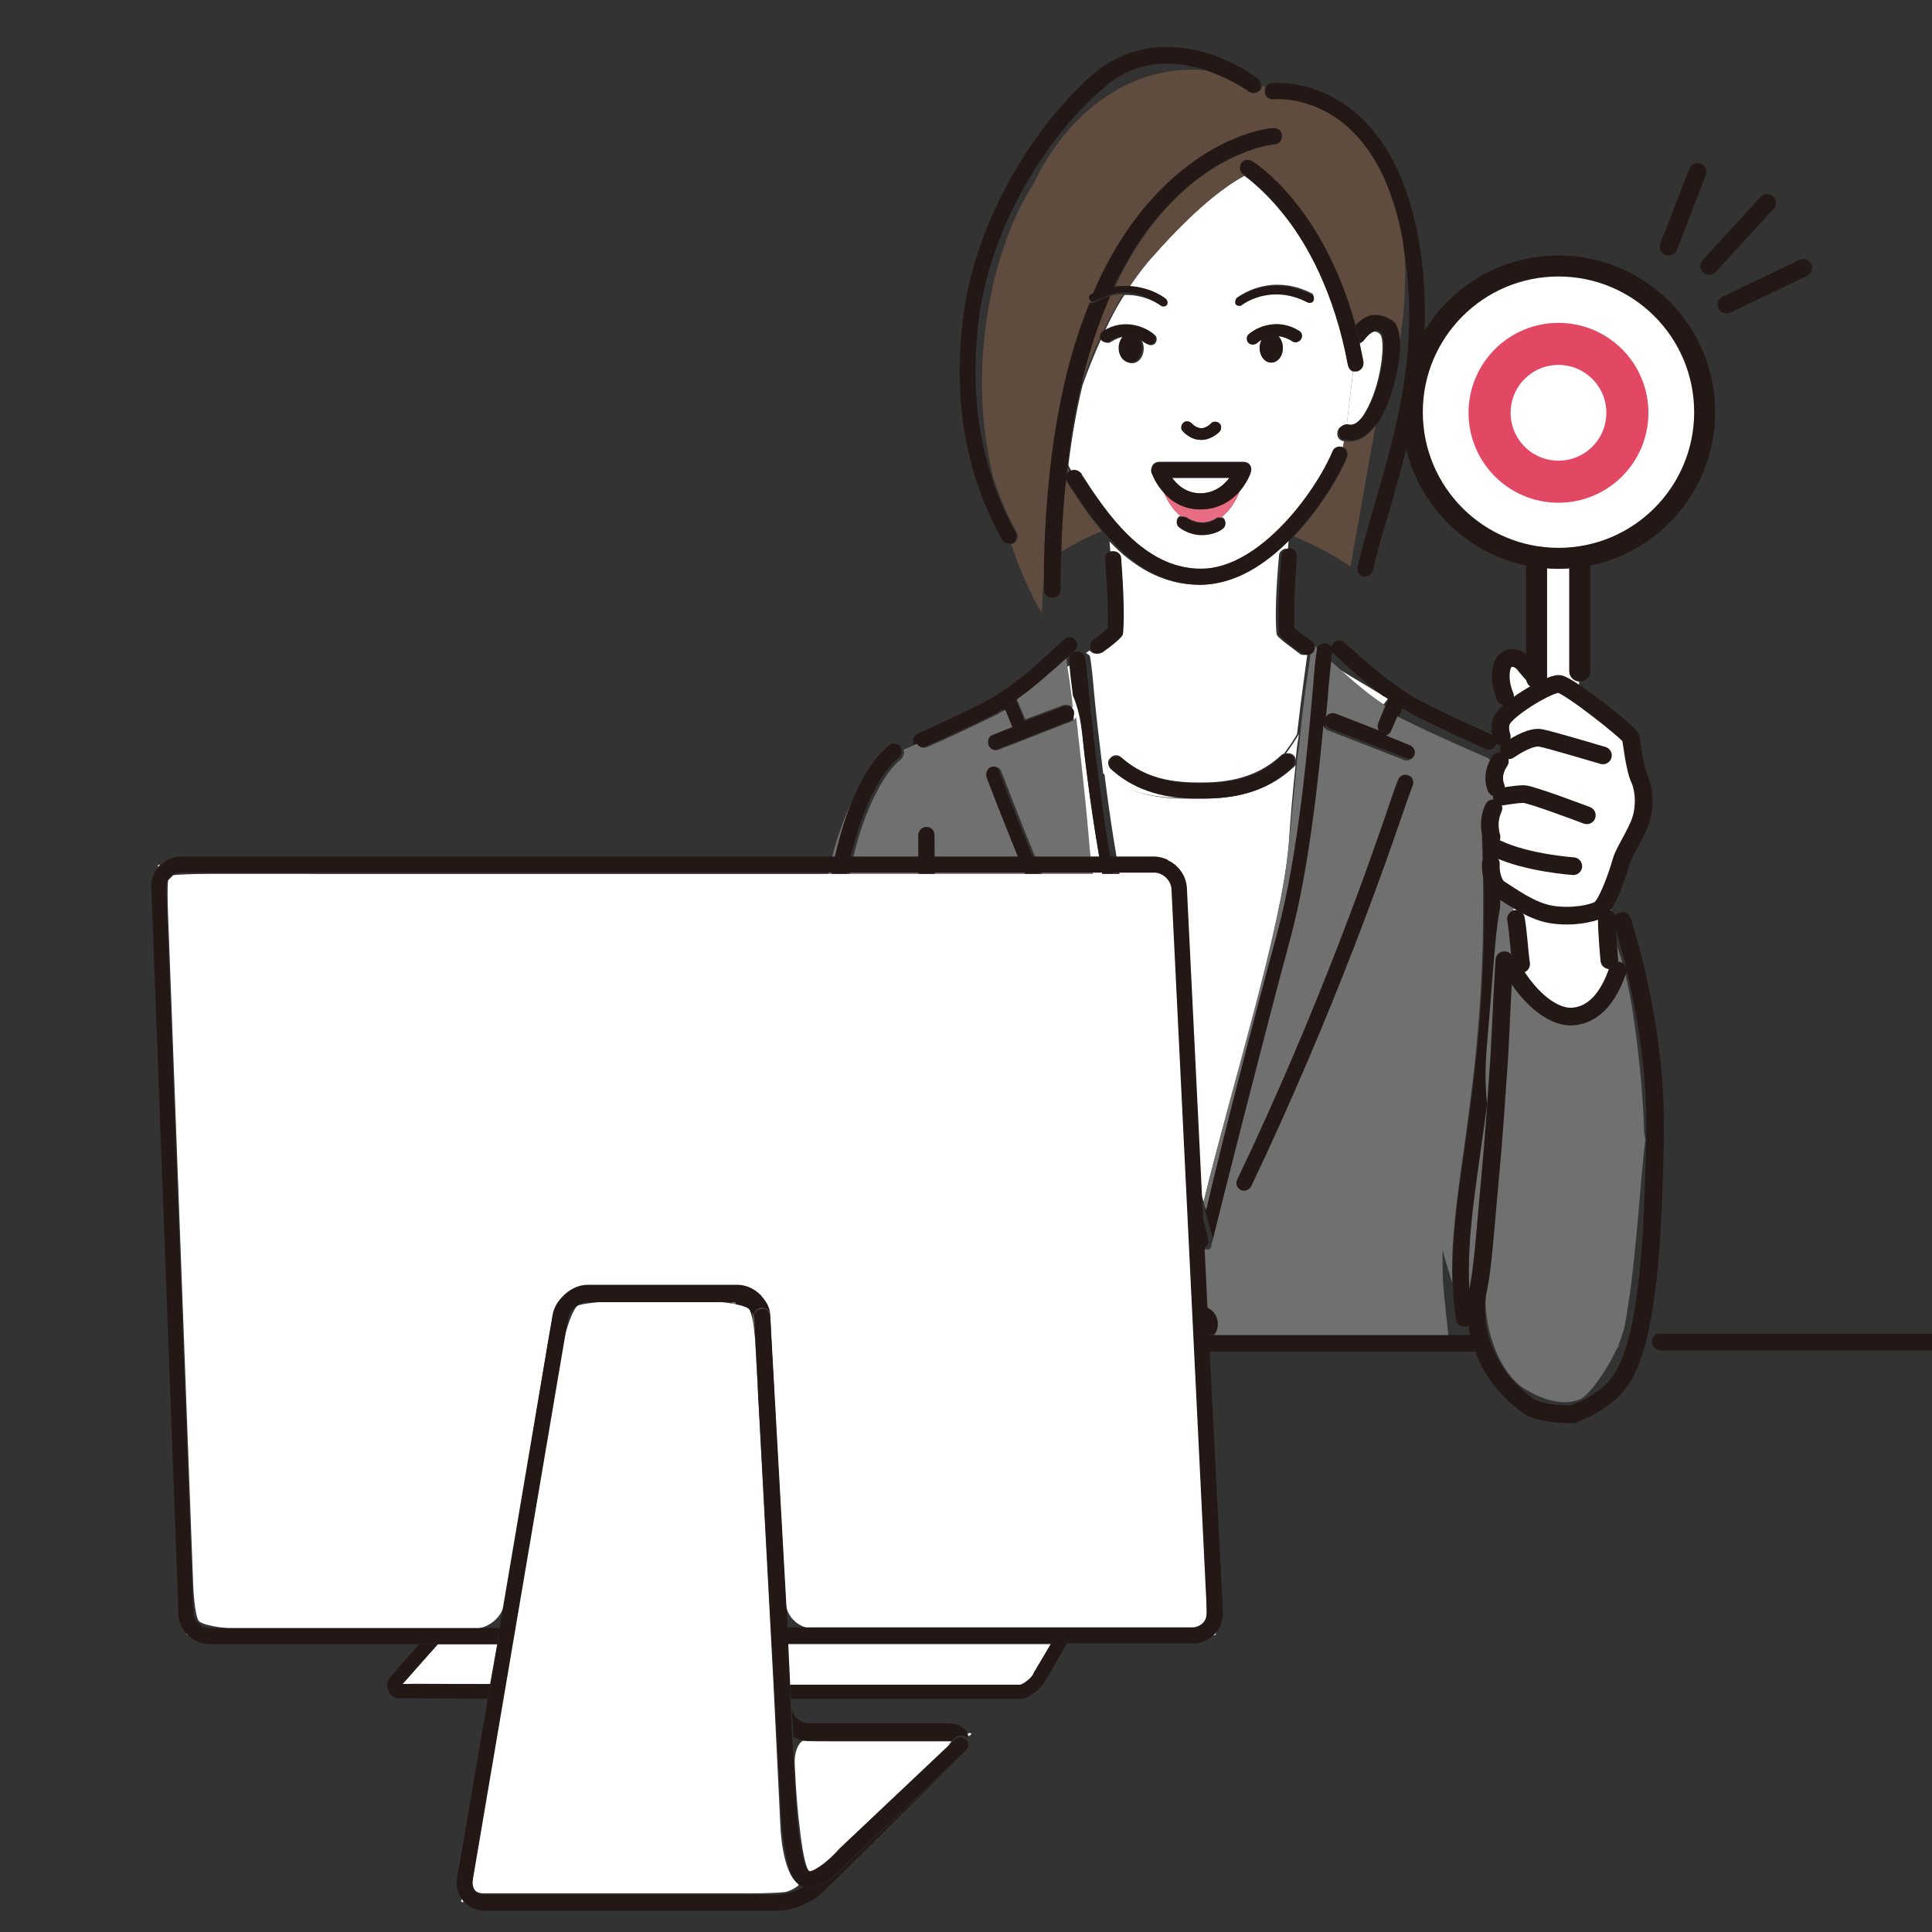<?xml version="1.0" encoding="utf-8"?>
<!-- Generator: Adobe Illustrator 27.3.1, SVG Export Plug-In . SVG Version: 6.00 Build 0)  -->
<svg version="1.1" id="レイヤー_4" xmlns="http://www.w3.org/2000/svg" xmlns:xlink="http://www.w3.org/1999/xlink" x="0px"
	 y="0px" viewBox="0 0 300 300" style="enable-background:new 0 0 300 300;" xml:space="preserve">
<rect x="0" y="0" width="300" height="300" fill="#333333" stroke="none"/>
<style type="text/css">
	.st0{fill:none;}
	.st1{fill:#FFFFFF;}
	.st2{fill:#231815;}
	.st3{fill:#604C3F;}
	.st4{fill:#E86D82;}
	.st5{fill:#009FE8;}
	.st6{fill:#717071;}
	.st7{fill:none;stroke:#231815;stroke-width:2.744;stroke-linecap:round;stroke-linejoin:round;stroke-miterlimit:10;}
	.st8{fill:none;stroke:#231815;stroke-width:3.266;stroke-linecap:round;stroke-linejoin:round;stroke-miterlimit:10;}
	.st9{fill:none;stroke:#231815;stroke-width:3.266;stroke-linecap:round;stroke-linejoin:round;stroke-miterlimit:10;}
	.st10{fill:none;stroke:#E24863;stroke-width:6.532;stroke-linecap:round;stroke-linejoin:round;stroke-miterlimit:10;}
</style>
<g>
	<path class="st0" d="M187.8,11c-0.5-0.2-1-0.3-1.5-0.5c-5.8-1.6-10.8-0.5-15,3.1c-10.1,8.8-17.6,22.8-19.3,35.7
		c-1.2,8.9-0.5,17.2,2,24.7c-0.3-1.3-0.5-2.6-0.8-4.1c-2.6-14.8,0.8-31.8,7-41.3C165.6,17.5,175.7,9.5,187.8,11z"/>
	<path class="st0" d="M228.7,207.3c-0.2-0.4-0.4-0.9-0.6-1.5c-0.1,0.1-0.3,0.2-0.5,0.2c0,0-0.1,0-0.2,0c-0.6,0-1.1-0.4-1.2-1.1
		c-0.3-2-0.4-3.9-0.5-5.9c-0.5-1.7-1.1-3.4-1.5-5.1c0,2,0,3.9,0.1,5.4c0.2,2.5,0.4,5.1,0.8,7.8H228.7L228.7,207.3z"/>
	<path class="st0" d="M144.3,201.1c0,0,0,0.1,0,0.1h0C144.3,201.3,144.3,201.2,144.3,201.1z"/>
	<path class="st0" d="M215.5,108.5c-0.1,0.1-0.3,0.5-0.7,1c0.1,0,0.2,0.1,0.2,0.2L215.5,108.5L215.5,108.5z"/>
	<path class="st1" d="M169.3,102.2c0.2,1.2,0.4,3.1,0.6,5.5c0.3,3.3,0.8,7.5,1.4,12.4c2.7,2.3,6.5,3.8,12.2,3.8c0.2,0,0.3,0,0.5,0
		c0.2,0,0.3,0,0.5,0c0.2,0,0.4,0,0.6,0c-5.2-0.1-9.3-1.6-12.6-4.5c-0.5-0.4-0.6-1.3-0.1-1.7c0.4-0.5,1.2-0.6,1.7-0.1
		c3,2.7,6.7,3.9,11.8,3.9c0.1,0,0.1,0,0.2,0c0.1,0,0.1,0,0.2,0c0,0,0,0,0.1,0c0.1,0,0.1,0,0.2,0s0.1,0,0.2,0c5.2,0,9.1-1.4,12.1-4.2
		c0.1-0.1,0.3-0.2,0.5-0.3c0.7-1,1.4-1.9,2-3c0.7-6,1.3-10.2,1.6-12.4c-0.1,0-0.3,0.1-0.5,0.1c-0.2,0-0.5,0-0.7-0.2
		c-1.6-1.2-2.7-2-3.3-2.6c-0.2-0.2-0.3-0.4-0.3-0.7c-0.2-2.3-0.1-6.3,0.4-11.9c0-0.7,0.7-1.2,1.4-1.1l0,0c0-0.5,0.1-1,0.1-1.5
		c-3.9,4-8.8,7.1-13.9,7.1c0,0,0,0,0,0c0,0,0,0,0,0c-5.8,0-10.4-3-13.9-6.7c0,0.5,0.1,1,0.1,1.5l0,0c0.7,0,1.3,0.4,1.4,1.1
		c0.5,5.4,0.6,9.2,0.3,11.5c0,0.2-0.1,0.5-0.3,0.7c-0.5,0.6-1.5,1.4-2.9,2.4c-0.2,0.1-0.5,0.2-0.7,0.2c-0.4,0-0.8-0.2-1-0.5l0,0
		c-0.2,0.1-0.4,0.3-0.6,0.4C169.1,101.6,169.3,101.9,169.3,102.2z"/>
	<path class="st1" d="M215.5,108.5c-0.2-0.1-0.4-0.3-0.6-0.4c-1.3-0.8-4.4-2.6-7.5-4.5c2.1,1.9,4.7,4.1,7.3,5.9
		C215.2,109,215.4,108.6,215.5,108.5z"/>
	<path class="st1" d="M166.7,110.3c0.1,0.3,0.1,0.6,0,0.9c0.1,1.4,0.3,2.8,0.5,4.4c0.4,0.6,0.8,1.1,1.2,1.7c-0.4-3.5-0.7-6.6-1-9.1
		c-0.2-2.3-0.4-4.1-0.6-5.3c-0.4,0.2-0.8,0.5-1.2,0.7c0.2,1.6,0.5,3.8,0.9,6.6C166.6,110.1,166.7,110.2,166.7,110.3z"/>
	<path class="st1" d="M208.6,68.5c-0.7-0.1-1.1-0.8-0.9-1.5c0.1-0.6,0.7-1,1.4-0.9l1-8.4c-0.4-0.1-0.7-0.5-0.8-1
		c-2.1-11.3-6.3-18.7-9.6-22.9c-3.5-4.5-6.5-6.5-6.5-6.5l0,0c-3.3,1.8-7.9,5.4-14,12.3c-1.4,1.5-2.7,3.2-3.8,4.9
		c3.4,0.1,5.6,1.8,5.7,2c0.2,0.2,0.3,0.6,0.1,0.9c-0.1,0.1-0.3,0.2-0.5,0.2c-0.1,0-0.3,0-0.4-0.1c-0.1-0.1-2.4-1.8-5.7-1.7
		c-1.2,1.8-2.2,3.8-3.1,5.7c3.3-2.1,6.6-0.6,7.8,0.5c0.4,0.3,0.4,0.9,0.1,1.3c-0.2,0.2-0.4,0.3-0.7,0.3c-0.2,0-0.4-0.1-0.6-0.2
		c0,0-0.3-0.2-0.8-0.5c0.2,0.3,0.3,0.8,0.3,1.2c0,1.3-0.8,2.3-1.8,2.3c-1,0-1.8-1-1.8-2.3c0-0.7,0.3-1.4,0.7-1.8
		c-0.7,0-1.4,0.3-2.2,0.8c-0.4,0.3-1,0.1-1.3-0.3c-0.1-0.1-0.1-0.2-0.1-0.4c-1.1,2.4-2.1,4.9-3,7.4c-1,4.1-1.7,8.3-2.2,12.4
		c0.1,0.3,0.3,0.6,0.5,1c0.5-0.3,1.2-0.1,1.6,0.4l0,0.1c3.8,5.9,9.6,14.7,18.7,14.7h0h0c9,0,17.7-11.9,20.4-18.2
		c0.2-0.6,0.9-0.9,1.5-0.7c0.1-0.3,0.2-0.6,0.2-0.9C208.7,68.5,208.7,68.5,208.6,68.5z M183.7,65.7c0.3-0.4,0.9-0.4,1.3,0
		c0.5,0.5,1.1,0.8,1.6,0.8c0.8,0,1.4-0.7,1.4-0.7c0.3-0.4,0.9-0.4,1.3-0.1c0.4,0.3,0.4,0.9,0.1,1.3c-0.1,0.1-1.1,1.2-2.7,1.3
		c0,0-0.1,0-0.2,0c-1,0-1.9-0.4-2.8-1.3C183.3,66.7,183.3,66.1,183.7,65.7z M179,72.2c0.2-0.3,0.6-0.5,1-0.5h13.1
		c0.4,0,0.8,0.2,1,0.5c0.2,0.3,0.3,0.8,0.1,1.1c0,0.1-0.6,1.5-1.7,2.9c-0.4,1.1-1.3,3-2.9,4.1c0.2,0,0.4,0.1,0.5,0.3
		c0.3,0.4,0.2,1-0.2,1.3c-0.6,0.5-1.8,1-3.3,1c-1.1,0-2.3-0.3-3.5-1.2c-0.4-0.3-0.5-0.9-0.2-1.3c0.1-0.2,0.3-0.3,0.5-0.3
		c-1.4-1.1-2.2-2.7-2.7-3.7c-1-1.1-1.6-2.3-1.9-3.1C178.7,73,178.8,72.6,179,72.2z M202,52.7c-0.3,0.4-0.8,0.6-1.3,0.3
		c-0.8-0.5-1.5-0.7-2.2-0.8c0.4,0.4,0.7,1.1,0.7,1.8c0,1.3-0.8,2.3-1.8,2.3c-1,0-1.8-1-1.8-2.3c0-0.4,0.1-0.8,0.3-1.2
		c-0.5,0.2-0.7,0.5-0.7,0.5c-0.2,0.1-0.4,0.2-0.6,0.2c-0.2,0-0.5-0.1-0.7-0.3c-0.3-0.4-0.3-1,0.1-1.3c1.2-1.1,4.5-2.6,7.8-0.5
		C202.2,51.7,202.3,52.2,202,52.7z M204,46.6c-0.1,0.3-0.5,0.4-0.8,0.2c-5.9-3-10.3,0.4-10.3,0.4c-0.1,0.1-0.2,0.1-0.4,0.1
		c-0.2,0-0.3-0.1-0.5-0.2c-0.2-0.2-0.2-0.7,0.1-0.9c0.2-0.1,5.1-4,11.7-0.6C204,45.9,204.1,46.3,204,46.6z"/>
	<path class="st2" d="M195.9,52.8c-0.2,0.3-0.3,0.8-0.3,1.2c0,1.3,0.8,2.3,1.8,2.3c1,0,1.8-1,1.8-2.3c0-0.7-0.3-1.4-0.7-1.8
		C197.5,52.1,196.5,52.4,195.9,52.8z"/>
	<g>
		<path class="st3" d="M209.5,68.6c-0.3,0-0.5,0-0.8-0.1c-0.1,0.3-0.1,0.6-0.2,0.9h0c0.6,0.2,0.9,1,0.7,1.6
			c-1.3,3.1-4.3,8.1-8.3,12.3c5.5,2.2,8.8,4.7,8.8,4.7l3.9-22C212.2,68,210.7,68.6,209.5,68.6z"/>
		<path class="st3" d="M165.7,74.9c-0.4-0.6-0.2-1.4,0.3-1.7c0,0,0.1,0,0.1,0c-0.2-0.3-0.3-0.6-0.5-1c-0.6,4.7-0.9,9.3-1,13.6
			c2.2-1.4,4.4-2.5,6.5-3.3C169,80,167.2,77.3,165.7,74.9L165.7,74.9z"/>
		<path class="st3" d="M218,38.1c0-0.1,0-0.2,0-0.3c-4.1-23.7-19.5-22.5-20.1-22.4c-0.7,0-1.3-0.4-1.4-1.1c0-0.2,0-0.5,0.1-0.7
			c-0.2-0.1-0.4-0.2-0.6-0.3c0,0.2-0.1,0.4-0.2,0.6c-0.4,0.5-1.2,0.6-1.7,0.2c0,0-2.5-1.9-6.1-3.1c-12.2-1.5-22.3,6.5-27.6,17.7
			c-6.2,9.5-9.7,26.6-7,41.3c0.2,1.4,0.5,2.8,0.8,4.1c1,3,2.2,5.9,3.7,8.6c0.3,0.6,0.1,1.4-0.5,1.7c-0.1,0-0.2,0.1-0.4,0.1
			c2.5,7.3,4.8,10.7,4.8,10.7s0-3,0.5-7.7c0,0,0,0,0,0c0-0.1,0-0.2,0-0.4c0.3-16.1,2.7-29.6,7.1-40.3c0,0-0.1-0.1-0.2-0.2
			c-0.1-0.3,0-0.7,0.2-0.8c0.1-0.1,0.3-0.1,0.4-0.2c2.6-6.1,5.9-11.3,9.9-15.5c8.8-9.3,17.6-10.2,18-10.2c0.7,0,1.3,0.4,1.4,1.1
			c0,0.7-0.4,1.3-1.1,1.4c-0.1,0-8.4,0.8-16.6,9.6c-3.4,3.6-6.1,7.9-8.3,12.6c0.8-0.1,1.5-0.2,2.3-0.1c1.2-1.7,2.4-3.4,3.8-4.9
			c6.1-6.9,10.7-10.5,14-12.3c-0.5-0.4-0.7-1.1-0.3-1.6c0.3-0.6,1.1-0.8,1.7-0.4c0.5,0.3,10.9,7,16,25.4c0.5-0.5,1.3-1.2,2.2-1.5
			c0.2,0,0.5-0.1,0.7-0.1c0.7,0,1.8,0.1,2.8,1.2c0.6,0.6,0.9,1.7,1,3.1C218.2,47.8,218.4,42.7,218,38.1z"/>
		<path class="st3" d="M167.9,59.7c0.9-2.5,1.8-5,3-7.4c0-0.3,0.1-0.7,0.4-0.9l0,0c1-2,2-3.9,3.1-5.7c-0.7,0-1.4,0.1-2.1,0.3
			C170.4,50.3,169,55,167.9,59.7z"/>
	</g>
	<path class="st1" d="M211.7,56.2c0.1,0.7-0.3,1.3-1,1.5c-0.1,0-0.1,0-0.2,0c-0.1,0-0.3,0-0.4,0l-1,8.4c0,0,0.1,0,0.1,0
		c1.2,0.3,2.3-1.2,2.8-2.1c2.5-4.2,3.2-11.1,2.3-12.1c-0.4-0.4-0.7-0.4-0.8-0.4c-0.6,0-1.5,0.9-1.8,1.4c-0.2,0.2-0.4,0.4-0.7,0.5
		C211.3,54.2,211.5,55.1,211.7,56.2z"/>
	<path class="st2" d="M174.4,52.2c-0.4,0.4-0.7,1.1-0.7,1.8c0,1.3,0.8,2.3,1.8,2.3c1,0,1.8-1,1.8-2.3c0-0.4-0.1-0.9-0.3-1.2
		C176.5,52.4,175.5,52.1,174.4,52.2z"/>
	<path class="st1" d="M201.2,118.6c0,0.2-0.1,0.4-0.3,0.5c-3.5,3.3-8,4.9-13.8,4.9c-0.1,0-0.3,0-0.4,0c0,0-0.1,0-0.1,0s-0.1,0-0.1,0
		c-0.1,0-0.2,0-0.4,0c-0.3,0-0.5,0-0.8,0c-0.2,0-0.4,0-0.6,0s-0.3,0-0.5,0c-0.2,0-0.3,0-0.5,0c-5.7,0-9.4-1.6-12.2-3.8
		c0.8,6.4,1.9,13.9,3.6,21.8c2.8,13.1,7.8,30.8,10.8,41.3c0.3,1.2,0.7,2.3,1,3.3c4.6-18.8,12.1-42.2,13.2-55.3
		C200.4,126.6,200.8,122.3,201.2,118.6z"/>
	<path class="st1" d="M172.5,142.5c-2-9.4-3.2-18.2-4.1-25.3c-0.4-0.5-0.8-1.1-1.2-1.7c0.5,4.5,1.1,9.7,1.6,15.9
		c1,11.1,6.4,29.5,10.9,46.2c0.8,1.6,1.5,3.3,2.3,5c0.3,0.6,0,1.3-0.6,1.6c1.2,4.6,2.2,9,3,12.9c0.3-1.8,0.7-3.7,1.2-5.6
		c-0.5-1.7-1.3-4.4-2.1-7.6C180.4,173.4,175.3,155.7,172.5,142.5z"/>
	<path class="st1" d="M200.9,117.3c0.2,0.2,0.3,0.5,0.3,0.7c0.1-1.4,0.3-2.8,0.5-4c-0.6,1-1.3,2-2,3
		C200.1,116.9,200.6,117,200.9,117.3z"/>
	<path class="st2" d="M189.4,205.5c0-1.5-1.1-2.7-2.5-2.7c-1.4,0-2.5,1.2-2.5,2.7c0,0.7,0.2,1.3,0.6,1.7h3.8
		C189.2,206.8,189.4,206.2,189.4,205.5z"/>
	<path class="st4" d="M186.4,79.1c-2.6,0-4.5-1.2-5.7-2.6c0.5,1.1,1.3,2.7,2.7,3.7c0.2,0,0.5,0,0.8,0.1c2.5,1.7,4.6,0.2,4.6,0.2
		c0.2-0.2,0.5-0.2,0.8-0.1c1.5-1.2,2.5-3,2.9-4.1C191.2,77.7,189.3,79.1,186.4,79.1z"/>
	<path class="st1" d="M251.7,208.5L251.7,208.5c-0.7,0.9-1.2,1.7-1.8,2.5C250.5,210.2,251.1,209.4,251.7,208.5z"/>
	<path class="st2" d="M199,86.3c-0.5,5.6-0.6,9.6-0.4,11.9c0,0.2,0.1,0.5,0.3,0.7c0.6,0.6,1.6,1.5,3.3,2.6c0.2,0.1,0.5,0.2,0.7,0.2
		c0.1,0,0.3,0,0.5-0.1c0.2-0.1,0.4-0.2,0.5-0.4c0.2-0.3,0.2-0.6,0.2-0.9c0-0.3-0.2-0.6-0.5-0.8c-1.4-1-2.2-1.6-2.6-2
		c-0.1-2.2,0-6,0.4-11c0-0.7-0.4-1.3-1.1-1.4l0,0C199.7,85.2,199,85.6,199,86.3z"/>
	<path class="st2" d="M170.5,101.5c0.2,0,0.5-0.1,0.7-0.2c1.4-1,2.4-1.8,2.9-2.4c0.2-0.2,0.3-0.4,0.3-0.7c0.2-2.3,0.1-6.1-0.3-11.5
		c0-0.7-0.7-1.2-1.4-1.1l0,0c-0.7,0-1.2,0.7-1.1,1.4c0.4,4.8,0.5,8.5,0.4,10.6c-0.4,0.3-1,0.9-2.2,1.7c-0.5,0.4-0.7,1.2-0.3,1.7l0,0
		C169.7,101.3,170.1,101.5,170.5,101.5z"/>
	<path class="st2" d="M186.5,68.3c0,0,0.1,0,0.2,0c1.5-0.1,2.6-1.2,2.7-1.3c0.3-0.4,0.3-1-0.1-1.3c-0.4-0.3-1-0.3-1.3,0.1
		c0,0-0.6,0.6-1.4,0.7c-0.5,0-1.1-0.2-1.6-0.8c-0.4-0.3-1-0.3-1.3,0c-0.3,0.4-0.3,1,0,1.3C184.6,67.9,185.5,68.3,186.5,68.3z"/>
	<path class="st2" d="M201.7,51.4c-3.3-2.1-6.6-0.6-7.8,0.5c-0.4,0.3-0.4,0.9-0.1,1.3c0.2,0.2,0.4,0.3,0.7,0.3s0.4-0.1,0.6-0.2
		c0,0,0.3-0.2,0.7-0.5c0.6-0.3,1.5-0.7,2.7-0.6c0.7,0,1.4,0.3,2.2,0.8c0.4,0.3,1,0.1,1.3-0.3C202.3,52.2,202.2,51.7,201.7,51.4z"/>
	<path class="st2" d="M157.7,82.7c-1.5-2.8-2.8-5.6-3.7-8.6c-2.5-7.6-3.1-15.8-2-24.7c1.7-12.9,9.2-26.9,19.3-35.7
		c4.2-3.7,9.2-4.7,15-3.1c0.5,0.1,1,0.3,1.5,0.5c3.6,1.3,6.1,3.1,6.1,3.1c0.5,0.4,1.3,0.3,1.7-0.2c0.1-0.2,0.2-0.4,0.2-0.6
		c0-0.4-0.1-0.9-0.5-1.2c-0.1-0.1-3.5-2.7-8.4-4.1c-6.5-1.8-12.5-0.6-17.4,3.6C159.2,21,151.3,35.6,149.6,49
		c-1.7,12.9,0.3,24.6,6,34.8c0.2,0.4,0.6,0.6,1.1,0.6c0,0,0.1,0,0.2,0c0.1,0,0.2,0,0.4-0.1C157.8,84,158,83.3,157.7,82.7z"/>
	<path class="st2" d="M196.4,14.3c0,0.7,0.7,1.2,1.4,1.1c0.6,0,16-1.3,20.1,22.4c0,0.1,0,0.2,0,0.3c2.7,15.7-1,28.3-4.5,40.4
		c-1,3.3-1.8,6.4-2.6,9.5c-0.1,0.7,0.2,1.4,0.9,1.5c0.1,0,0.2,0,0.3,0c0.6,0,1.1-0.4,1.2-1c0.7-3.1,1.6-6.1,2.6-9.4
		c3.4-11.9,7.3-25.4,4.5-41.8c-1.3-7.5-4.6-17.3-13-22c-5.1-2.9-9.6-2.4-9.8-2.4c-0.4,0-0.8,0.3-1,0.7
		C196.4,13.9,196.4,14,196.4,14.3z"/>
	<path class="st2" d="M213.4,48.9c-0.2,0-0.5,0-0.7,0.1c-0.9,0.3-1.7,0.9-2.2,1.5c0.2,0.9,0.5,1.8,0.7,2.7c0.3-0.1,0.5-0.2,0.7-0.5
		c0.3-0.4,1.2-1.4,1.8-1.4c0.1,0,0.4,0,0.8,0.4c0.9,1,0.2,7.9-2.3,12.1c-0.5,0.9-1.6,2.4-2.8,2.1c0,0-0.1,0-0.1,0
		c-0.6-0.1-1.2,0.3-1.4,0.9c-0.1,0.7,0.2,1.4,0.9,1.5c0,0,0.1,0,0.1,0c0.2,0,0.5,0.1,0.8,0.1c1.2,0,2.6-0.6,4.1-2.6
		c0.2-0.2,0.4-0.5,0.6-0.9c1.8-3.1,3.1-8.3,3-11.9c-0.1-1.4-0.4-2.5-1-3.1C215.1,49,214.1,48.9,213.4,48.9z"/>
	<path class="st2" d="M186.4,90.8C186.5,90.8,186.5,90.8,186.4,90.8C186.5,90.8,186.5,90.8,186.4,90.8c5.3,0,10.1-3.1,14-7.1
		c0.1-0.1,0.2-0.2,0.4-0.4c4-4.2,7-9.1,8.3-12.3c0.2-0.6,0-1.4-0.7-1.6h0c-0.6-0.2-1.3,0.1-1.5,0.7c-2.7,6.4-11.4,18.2-20.4,18.2h0
		h0c-9.1,0-14.8-8.9-18.7-14.7l0-0.1c-0.3-0.5-1-0.7-1.6-0.4c0,0-0.1,0-0.1,0c-0.6,0.4-0.7,1.2-0.3,1.7l0,0.1c1.5,2.3,3.3,5,5.5,7.6
		c0.4,0.5,0.9,1.1,1.4,1.5C176.1,87.8,180.6,90.8,186.4,90.8z"/>
	<path class="st2" d="M167.9,59.7c1.1-4.7,2.6-9.4,4.5-13.7c-0.8,0.2-1.6,0.5-2.5,1c-0.2,0.1-0.5,0.1-0.7,0
		c-4.4,10.7-6.7,24.2-7.1,40.3c0,0.1,0,0.2,0,0.4c0,1.3,0,2.5,0,3.8c0,0.7,0.5,1.3,1.3,1.3c0.7,0,1.3-0.5,1.3-1.3
		c0-1.8,0-3.6,0.1-5.5c0.1-4.4,0.4-9,1-13.6C166.2,68,166.9,63.8,167.9,59.7z"/>
	<path class="st2" d="M181.3,32c8.1-8.8,16.4-9.6,16.6-9.6c0.7,0,1.2-0.6,1.1-1.4c0-0.7-0.6-1.2-1.4-1.1c-0.4,0-9.1,0.8-18,10.2
		c-4,4.2-7.3,9.4-9.9,15.5c1.2-0.5,2.2-0.9,3.2-1C175.2,39.8,177.9,35.6,181.3,32z"/>
	<path class="st2" d="M199.7,33.7c3.2,4.2,7.5,11.6,9.6,22.9c0.1,0.4,0.4,0.8,0.8,1c0.1,0,0.2,0,0.4,0c0.1,0,0.1,0,0.2,0
		c0.7-0.1,1.1-0.8,1-1.5c-0.2-1-0.4-2-0.6-3c-0.2-0.9-0.4-1.8-0.7-2.7c-5-18.5-15.5-25.1-16-25.4c-0.6-0.3-1.4-0.2-1.7,0.4
		c-0.3,0.6-0.2,1.3,0.3,1.6l0,0C193.2,27.2,196.2,29.2,199.7,33.7z"/>
	<path class="st2" d="M203.7,45.8c-6.6-3.4-11.4,0.4-11.7,0.6c-0.2,0.2-0.3,0.6-0.1,0.9c0.1,0.1,0.3,0.2,0.5,0.2
		c0.1,0,0.3,0,0.4-0.1c0,0,4.4-3.5,10.3-0.4c0.3,0.1,0.7,0,0.8-0.2C204.1,46.3,204,45.9,203.7,45.8z"/>
	<path class="st2" d="M170.8,52.3c0,0.1,0,0.2,0.1,0.4c0.3,0.4,0.8,0.6,1.3,0.3c0.8-0.5,1.5-0.7,2.2-0.8c1.1-0.1,2.1,0.2,2.7,0.6
		c0.4,0.2,0.7,0.5,0.8,0.5c0.2,0.1,0.4,0.2,0.6,0.2s0.5-0.1,0.7-0.3c0.3-0.4,0.3-1-0.1-1.3c-1.2-1.1-4.5-2.6-7.8-0.5l0,0
		C171,51.6,170.8,51.9,170.8,52.3z"/>
	<path class="st2" d="M180.2,47.4c0.1,0.1,0.2,0.1,0.4,0.1c0.2,0,0.3-0.1,0.5-0.2c0.2-0.2,0.2-0.7-0.1-0.9c-0.1-0.1-2.3-1.8-5.7-2
		c-0.7,0-1.5,0-2.3,0.1c-1,0.2-2.1,0.5-3.2,1c-0.1,0-0.3,0.1-0.4,0.2c-0.3,0.1-0.4,0.5-0.2,0.8c0,0.1,0.1,0.1,0.2,0.2
		c0.2,0.1,0.4,0.2,0.7,0c0.9-0.4,1.7-0.7,2.5-1c0.7-0.2,1.5-0.3,2.1-0.3C177.8,45.5,180,47.3,180.2,47.4z"/>
	<path class="st2" d="M186.3,124c0,0,0.1,0,0.1,0c0,0,0.1,0,0.1,0c0.1,0,0.2,0,0.4,0c5.9,0,10.4-1.6,13.8-4.9
		c0.1-0.1,0.2-0.3,0.3-0.5c0-0.1,0-0.3,0-0.5c0-0.3-0.1-0.5-0.3-0.7c-0.3-0.3-0.8-0.4-1.2-0.3c-0.2,0-0.4,0.1-0.5,0.3
		c-3,2.9-6.9,4.2-12.1,4.2c-0.1,0-0.1,0-0.2,0c-0.1,0-0.1,0-0.2,0c0,0,0,0-0.1,0c-0.1,0-0.1,0-0.2,0c-0.1,0-0.1,0-0.2,0
		c-5.1,0-8.8-1.3-11.8-3.9c-0.5-0.4-1.3-0.4-1.7,0.1c-0.4,0.5-0.4,1.3,0.1,1.7c3.2,2.9,7.4,4.4,12.6,4.5c0.3,0,0.5,0,0.8,0
		C186.1,124,186.3,124,186.3,124z"/>
	<path class="st2" d="M203.8,106.5c-0.8,9.1-2.3,26.2-5.5,38.1c-3.3,12.4-8.8,33.5-11.2,43.3c0.6,2.2,1.1,3.8,1.3,4.6
		c0,0.2,0,0.4,0,0.7c0,0,0,0,0-0.1c1-4.2,8.3-32.6,12.3-47.8c2.7-10,4.2-23.4,5.1-33c-0.1-0.2-0.1-0.5,0-0.8c0,0,0-0.1,0.1-0.1
		c0.1-1.7,0.3-3.2,0.4-4.6c0.1-1.5,0.2-3,0.4-4c0-0.7,0.1-1.2,0.2-1.5c0.1-0.7-0.4-1.3-1-1.4c-0.6-0.1-1.2,0.3-1.4,0.8
		c0,0,0,0.1,0,0.2C204.3,101.8,204.1,103.8,203.8,106.5z"/>
	<path class="st2" d="M187.7,194c0,0-0.1,0-0.1,0C187.6,194,187.6,194,187.7,194z"/>
	<path class="st2" d="M186.7,194C186.6,194,186.6,194,186.7,194C186.6,194,186.7,194,186.7,194z"/>
	<path class="st2" d="M186.9,194C186.9,194.1,186.9,194,186.9,194L186.9,194L186.9,194z"/>
	<path class="st2" d="M186.3,193.7L186.3,193.7L186.3,193.7z"/>
	<path class="st2" d="M186.1,193.3C186.1,193.2,186.1,193.2,186.1,193.3C186,193.2,186,193.3,186.1,193.3z"/>
	<path class="st2" d="M186.2,193.5C186.2,193.5,186.2,193.4,186.2,193.5C186.1,193.5,186.1,193.5,186.2,193.5z"/>
	<path class="st2" d="M186.5,193.9L186.5,193.9L186.5,193.9z"/>
	<path class="st2" d="M188.2,193.5c0,0-0.1,0.1-0.1,0.2C188.1,193.6,188.2,193.5,188.2,193.5z"/>
	<path class="st2" d="M188.1,193.7c0,0-0.1,0.1-0.1,0.1C188,193.8,188,193.7,188.1,193.7z"/>
	<path class="st2" d="M187.2,194.1c0.1,0,0.2,0,0.2,0C187.4,194.1,187.3,194.1,187.2,194.1L187.2,194.1z"/>
	<path class="st2" d="M187.8,193.9c0,0-0.1,0-0.1,0C187.8,193.9,187.8,193.9,187.8,193.9z"/>
	<path class="st2" d="M188.3,193.3c0,0,0,0.1-0.1,0.1C188.3,193.4,188.3,193.3,188.3,193.3z"/>
	<path class="st2" d="M215.1,109.6l-1.1,2.7c-0.1,0.4-0.1,0.8,0.1,1.1l1.5,0.5c0.3-0.1,0.6-0.3,0.8-0.7l1-2.3l0.4-1
		c-0.7-0.4-1.4-0.9-2.1-1.4L215.1,109.6z"/>
	<path class="st2" d="M157.8,108.8c-0.7,0.5-1.5,1-2.1,1.4l1.1,2.7l2.3-0.9L157.8,108.8z"/>
	<path class="st2" d="M192.7,184.8c0.2,0.1,0.3,0.1,0.5,0.1c0.5,0,0.9-0.2,1.1-0.7c12.8-26.9,21-50.4,24-59.3c0.5-1.4,0.8-2.3,1.1-3
		c0.2-0.6-0.1-1.4-0.7-1.6c-0.6-0.2-1.4,0.1-1.6,0.7c-0.2,0.6-0.6,1.7-1.1,3c-3,8.8-11.1,32.3-23.9,59.1
		C191.8,183.8,192.1,184.5,192.7,184.8z"/>
	<path class="st2" d="M207.4,110.8c-0.6-0.2-1.2,0-1.5,0.6c0,0,0,0.1-0.1,0.1c-0.1,0.3-0.1,0.6,0,0.8c0.1,0.3,0.3,0.6,0.7,0.8
		l11.8,4.6c0.1,0,0.3,0.1,0.4,0.1c0.5,0,1-0.3,1.2-0.8c0.2-0.6,0-1.4-0.7-1.6l-3.7-1.5l-1.5-0.5L207.4,110.8z"/>
	<path class="st2" d="M182,182.6c-0.8-1.7-1.5-3.4-2.3-5c-16.8-36.9-24.6-57.8-24.6-58c-0.2-0.6-0.9-1-1.6-0.7
		c-0.6,0.2-1,0.9-0.7,1.6c0.1,0.2,8.6,23.1,27.1,63.3c0.2,0.4,0.7,0.7,1.1,0.7c0.2,0,0.3,0,0.5-0.1c0,0,0,0,0,0
		C182,183.9,182.3,183.2,182,182.6z"/>
	<path class="st2" d="M166.7,110.3c0-0.1-0.1-0.2-0.1-0.2c-0.3-0.4-0.9-0.6-1.5-0.4l-6,2.3l-2.3,0.9l-3,1.2c-0.6,0.2-1,1-0.7,1.6
		c0.2,0.5,0.7,0.8,1.2,0.8c0.1,0,0.3,0,0.4-0.1l11.3-4.4c0.3-0.1,0.6-0.4,0.7-0.7C166.8,110.9,166.8,110.6,166.7,110.3z"/>
	<path class="st2" d="M168.4,117.1c0.8,7.1,2.1,15.9,4.1,25.3c2.8,13.2,7.9,30.9,10.9,41.5c0.9,3.1,1.7,5.9,2.1,7.6
		c0.2,0.6,0.3,1.2,0.4,1.5c0,0,0,0,0,0.1c0,0,0,0,0,0.1c0,0,0,0.1,0.1,0.1c0,0,0,0,0,0c0,0,0.1,0.1,0.1,0.2c0,0,0,0,0,0
		c0,0,0.1,0.1,0.1,0.1l0,0c0,0,0.1,0,0.1,0c0,0,0,0,0.1,0c0,0,0.1,0,0.1,0s0,0,0.1,0c0.1,0,0.1,0,0.2,0l0,0c0.1,0,0.2,0,0.2,0
		c0,0,0,0,0,0h0c0,0,0.1,0,0.1,0c0,0,0,0,0.1,0c0,0,0.1,0,0.1,0l0,0c0,0,0.1-0.1,0.1-0.1l0,0c0,0,0.1-0.1,0.1-0.2c0,0,0,0,0,0
		c0,0,0-0.1,0.1-0.1c0,0,0,0,0-0.1c0-0.2,0.1-0.4,0-0.7c-0.2-0.9-0.6-2.5-1.3-4.6c-0.1-0.4-0.2-0.8-0.4-1.3c-0.3-1-0.6-2.1-1-3.3
		c-3-10.6-8.1-28.2-10.8-41.3c-1.7-7.9-2.8-15.4-3.6-21.8c-0.6-4.9-1.1-9.1-1.4-12.4c-0.2-2.4-0.4-4.3-0.6-5.5
		c0-0.3-0.2-0.6-0.5-0.8s-0.6-0.3-0.9-0.2c-0.7,0.1-1.2,0.7-1.1,1.4c0,0,0,0.1,0,0.1c0.1,1.2,0.3,3,0.6,5.3
		C167.7,110.5,168.1,113.6,168.4,117.1z"/>
	<path class="st1" d="M186.4,76.6c2.2,0,3.7-1.3,4.5-2.4H182C182.8,75.3,184.2,76.6,186.4,76.6z"/>
	<path class="st2" d="M180.7,76.5c1.3,1.4,3.1,2.6,5.7,2.6c2.9,0,4.8-1.4,6.1-2.8c1.2-1.4,1.7-2.8,1.7-2.9c0.1-0.4,0.1-0.8-0.1-1.1
		c-0.2-0.3-0.6-0.5-1-0.5H180c-0.4,0-0.8,0.2-1,0.5c-0.2,0.3-0.3,0.7-0.2,1.1C179.1,74.2,179.7,75.4,180.7,76.5z M182,74.2h8.9
		c-0.8,1.1-2.3,2.4-4.5,2.4C184.2,76.6,182.8,75.3,182,74.2z"/>
	<path class="st2" d="M188.8,80.6c0,0-2.1,1.6-4.6-0.2c-0.2-0.1-0.5-0.2-0.8-0.1c-0.2,0-0.4,0.2-0.5,0.3c-0.3,0.4-0.2,1,0.2,1.3
		c1.2,0.9,2.5,1.2,3.5,1.2c1.5,0,2.7-0.5,3.3-1c0.4-0.3,0.5-0.9,0.2-1.3c-0.1-0.2-0.3-0.3-0.5-0.3C189.3,80.3,189.1,80.4,188.8,80.6
		z"/>
	<path class="st2" d="M215.5,108.5c0.7,0.5,1.4,1,2.1,1.4c0.7,0.4,1.4,0.8,2,1.2c3.9,1.9,8.2,3.9,11.1,5.2c0.1,0,0.3,0.1,0.5,0.1
		c0.5,0,0.9-0.3,1.1-0.7c0.3-0.6,0-1.4-0.6-1.6c-2.4-1.1-7-3.1-11-5.2c-4.1-2.1-9.2-6.6-11.9-9.1c-0.5-0.5-1.3-0.4-1.7,0
		c-0.5,0.5-0.4,1.3,0,1.7c1.8,1.7,4.7,4.4,7.7,6.6C215.1,108.2,215.3,108.3,215.5,108.5L215.5,108.5z"/>
	<path class="st2" d="M143,116.1c0.1,0,0.3,0,0.5-0.1c2.8-1.3,6.9-3.1,10.5-4.9c0.5-0.2,1.1-0.6,1.6-0.9c0.7-0.4,1.4-0.9,2.1-1.4
		c1.1-0.8,2.3-1.7,3.6-2.8c1.5-1.3,3-2.5,4.1-3.6c0.5-0.5,1.1-1,1.5-1.4c0.5-0.5,0.5-1.3,0-1.7c-0.5-0.5-1.3-0.5-1.7,0
		c-1.3,1.2-3.2,3-5.4,4.9c-2.7,2.2-5,3.8-6.9,4.8c-3.6,1.8-7.6,3.7-10.4,4.9c-0.6,0.3-0.9,1-0.6,1.6c0,0,0,0,0,0.1
		C142.2,115.9,142.6,116.1,143,116.1z"/>
	<path class="st2" d="M257.8,209.7h48.5c0.7,0,1.3-0.5,1.3-1.3l0,0c0-0.7-0.5-1.3-1.3-1.3h-48.5c-0.7,0-1.3,0.5-1.3,1.3l0,0
		C256.6,209.2,257.2,209.7,257.8,209.7z"/>
	<path class="st2" d="M228.7,207.3h-3.7h-36.4h-3.8h-28c-0.7,0-1.3,0.5-1.3,1.3l0,0c0,0.7,0.5,1.3,1.3,1.3h71.9c0.4,0,0.7-0.2,1-0.5
		C229.5,208.6,229.1,208,228.7,207.3z"/>
	<path class="st2" d="M68.9,209.7h43c0.7,0,1.3-0.5,1.3-1.3l0,0c0-0.7-0.5-1.3-1.3-1.3h-43c-0.7,0-1.3,0.5-1.3,1.3l0,0
		C67.7,209.2,68.2,209.7,68.9,209.7z"/>
	<path class="st1" d="M119.8,220.8c0.7,4.2,1.7,5,3.7,5.9c1.1,0.5,4.1,1.5,7,2c-1.9-1.2-4.7-3.3-8.5-6.3
		C121.1,221.7,120.3,221.1,119.8,220.8z"/>
	<path class="st1" d="M139.4,208.1c0.1,0.1,0.2,0.2,0.3,0.3l-0.9-1.7C139,207.3,139.3,207.9,139.4,208.1z"/>
	<path class="st1" d="M145.6,212.1c0.7-1.4,1.6-2.5,2.8-3.3c0.5-0.4,1.3-0.2,1.7,0.3c0.4,0.5,0.2,1.3-0.3,1.7c-1,0.7-1.7,1.7-2.3,3
		c-0.1,0.3-0.3,0.5-0.6,0.6l1.7,3.2c0.8,1.1,1.5,2.3,1.9,3.6l0.6,1.2c0.1-0.1,0.2-0.2,0.2-0.4c-0.6-0.2-1-0.8-0.8-1.5
		c0-0.2,0.1-0.5,0.2-0.8c0.3-1.2,0.5-2.4,1.3-3.2c1.6-1.7,2.3-3.3,1.9-4.1c-0.4-0.8-1.1-1.6-1.8-2.3c-0.7-0.7-1.3-1.5-1.7-2.2
		c-0.8-1.6-2-3.5-4.3-3.9l-0.1,0c-1-0.1-2.5-0.4-4-0.6c-0.7-0.1-1.1-0.7-1-1.4l0,0c-0.1,0-0.3,0-0.5-0.1c0,0.1,0,0.2-0.1,0.3
		L145.6,212.1z"/>
	<path class="st1" d="M135.1,201.8c0.2-0.1,0.4-0.1,0.6-0.1l-0.4-0.7c-0.4-0.1-0.7-0.2-1.1-0.2C134.5,201,134.8,201.4,135.1,201.8
		L135.1,201.8z"/>
	<path class="st5" d="M131.6,192.5l2.5-1.3c0.1,0,0.2-0.1,0.3-0.1l0-0.1l-3.1,1.6l0,0.1C131.4,192.6,131.5,192.5,131.6,192.5z"/>
	<path class="st1" d="M131.3,200.5c-1.2-0.2-3.5-0.2-4.8,1.2c-0.5,0.5-1,1.1-1.5,1.7c-1.3,1.5-2.4,2.9-3.6,3.4
		c-0.5,0.2-1.2,0.9-1.5,1.7c-0.1,0.3-0.1,0.6,0,0.8c0.9,1.8,0.8,4.5,0.4,5.7c-0.5,1.8-0.2,3,0.9,3.9c0.5,0.3,1.3,1,2.2,1.7
		c2.4,1.9,8.8,6.9,10.1,7.1c0.2,0,1.1,0,3.5-0.8c-2-0.9-4.4-2-5.7-3c-2.8-2-8.5-7.8-8.7-8c-0.5-0.5-0.5-1.3,0-1.7
		c0.5-0.5,1.3-0.5,1.7,0c0,0,5.8,5.9,8.4,7.7c2.4,1.7,8.8,4.2,9.3,4.4c0.3,0.1,0.6,0.2,1,0.3c0.6,0.2,2.1,0.7,2.7,0.7
		c0.4-0.4,1-0.5,1.5-0.2c0.1-0.2,0.1-0.4,0.1-0.6h0c-2.1-0.3-13.6-9.3-15.2-11.3c-0.8-1-4.1-5.6-4.3-5.8c-0.4-0.5-0.3-1.3,0.3-1.7
		c0.5-0.4,1.3-0.3,1.7,0.3c0,0,3.5,4.8,4.2,5.8c1.5,2,12,9.8,13.6,10.4c0.1,0,0.4,0,0.5-0.1c0.1-0.1,0.2-0.5,0.1-1.2
		c-0.6-2.9-3.8-5.9-5.3-7.3l-0.1-0.1c-2.6-2.5-4.5-4.3-5.4-5.6c-0.4-0.5-0.7-1.4-1.2-2.5c-0.4-1.1-0.9-2.5-1.6-3.6
		c-0.3-0.6-0.1-1.3,0.4-1.7c-0.3-0.4-0.6-0.8-0.9-1.2c-0.5-0.6-1-1.1-1.5-1.2C132.6,200.1,132,200.5,131.3,200.5z"/>
	<g>
		<path class="st6" d="M165.1,109.5c0.5-0.2,1.1,0,1.5,0.4c-0.3-2.7-0.6-4.9-0.9-6.6c0-0.4-0.1-0.7-0.1-1.1
			c-1.2,1.1-2.6,2.3-4.1,3.6c-1.3,1.1-2.5,2-3.6,2.8l1.3,3.1L165.1,109.5z"/>
		<path class="st6" d="M198.4,144.6c3.2-11.9,4.7-28.9,5.5-38.1c0.2-2.7,0.4-4.7,0.6-5.7c0-0.1,0-0.1,0-0.2
			c-0.1-0.1-0.2-0.2-0.3-0.3c0,0.3,0,0.6-0.2,0.9c-0.1,0.2-0.3,0.3-0.5,0.4c-0.3,2.2-1,6.4-1.6,12.4c-0.1,1.3-0.3,2.6-0.5,4
			c0,0.1,0,0.3,0,0.5c-0.4,3.8-0.8,8-1.3,12.8c-1.2,13.1-8.6,36.4-13.2,55.3c0.1,0.4,0.2,0.9,0.4,1.3
			C189.5,178.2,195,157.1,198.4,144.6z"/>
		<path class="st6" d="M207.4,110.8l6.7,2.6c-0.2-0.3-0.2-0.7-0.1-1.1l1.1-2.7c-0.1,0-0.2-0.1-0.2-0.2c-2.6-1.7-5.2-4-7.3-5.9
			c-0.3-0.3-0.6-0.5-0.9-0.8c-0.1,1-0.2,2.4-0.4,4c-0.1,1.4-0.2,2.9-0.4,4.6C206.2,110.8,206.8,110.6,207.4,110.8z"/>
		<path class="st6" d="M250.3,174.2c0,0.1,0,0.1,0,0.2C250.3,174.4,250.4,174.3,250.3,174.2C250.4,174.2,250.4,174.2,250.3,174.2z"
			/>
		<path class="st6" d="M131.3,192.6l3.1-1.6l0,0.1c0.2,0,0.5,0.1,0.6,0.3l5.4,10.3c0,0.1,0.1,0.2,0,0.3c0.1,0,0.3,0,0.5,0.1
			c0.1-0.7,0.8-1.1,1.4-1c0.6,0.1,1.3,0.2,1.8,0.3c0,0,0-0.1,0-0.1c0,0,0,0.1,0,0.2c0.8,0.1,1.5,0.2,2.1,0.3l0.1,0
			c3.8,0.6,5.5,3.9,6.1,5.2c0.2,0.5,0.7,1,1.3,1.6h1.7c0-0.7,0.5-1.3,1.3-1.3h28c-0.4-0.5-0.6-1.1-0.6-1.7c0-1.5,1.1-2.7,2.5-2.7
			c1.4,0,2.5,1.2,2.5,2.7c0,0.7-0.2,1.3-0.6,1.7h36.4c-0.3-2.7-0.6-5.4-0.8-7.8c-0.1-1.5-0.1-3.4-0.1-5.4c0.4,1.6,1,3.4,1.5,5.1
			c-0.2-6.4,0.7-12.9,1.8-20.6c1.6-11.8,3.7-26.5,2.8-48.5c0-0.7,0.5-1.3,1.2-1.3c0.7,0,1.3,0.5,1.3,1.2c1,22.2-1.1,37-2.8,48.9
			c-1.4,9.8-2.5,17.6-1.3,25.8c0,0.5-0.1,0.9-0.5,1.2c0.2,0.5,0.4,1,0.6,1.5l0,0c0.3,0.7,0.7,1.4,1.1,2c0.1,0.2,0.3,0.4,0.4,0.6
			c1.9,5.3,5.9,9.2,9.9,9.4c0.4,0,0.8,0,1.2-0.1c-3-0.6-5.9-2.9-8-6.3c-3.4-5.6-4-12.4-1.4-18.3c1.2-2.8,4.9-10.8,9.6-17.4
			c1-1.4,2-2.8,3.1-3.9c-0.5-3.4-1-5.7-1.1-6.1c-2.3-11.9-5-31.9-6.1-39c-1.1-7.2-6.3-10.6-6.3-10.6s0,0-0.2-0.1l0,0l0,0
			c-1.1-0.5-7.7-3.3-13.3-6.1c-0.2-0.1-0.4-0.2-0.5-0.3l-1,2.3c-0.1,0.3-0.4,0.6-0.8,0.7l3.7,1.5c0.6,0.2,1,1,0.7,1.6
			c-0.2,0.5-0.7,0.8-1.2,0.8c-0.1,0-0.3,0-0.4-0.1l-11.8-4.6c-0.3-0.1-0.6-0.4-0.7-0.8c-0.9,9.6-2.4,23-5.1,33
			c-4.1,15.2-11.3,43.6-12.3,47.8c0,0,0,0,0,0.1c0,0,0,0,0,0.1c0,0,0,0.1-0.1,0.1c0,0,0,0,0,0c0,0-0.1,0.1-0.1,0.2l0,0
			c0,0-0.1,0.1-0.1,0.1l0,0c0,0-0.1,0-0.1,0s0,0-0.1,0c0,0-0.1,0-0.1,0h0c0,0,0,0,0,0c-0.1,0-0.1,0-0.2,0l0,0l0,0
			c-0.1,0-0.2,0-0.2,0c0,0,0,0,0,0h0c0,0-0.1,0-0.1,0s0,0-0.1,0c0,0-0.1,0-0.1,0l0,0c0,0-0.1-0.1-0.1-0.1c0,0,0,0,0,0
			c0,0-0.1-0.1-0.1-0.2c0,0,0,0,0,0c0,0,0-0.1-0.1-0.1c0,0,0,0,0-0.1c0,0,0,0,0-0.1c-0.1-0.4-0.2-0.9-0.4-1.5
			c-0.4,1.9-0.8,3.8-1.2,5.6c-0.8-4-1.8-8.3-3-12.9c0,0,0,0,0,0c-0.1,0.1-0.3,0.1-0.5,0.1c-0.5,0-0.9-0.3-1.1-0.7
			c-18.5-40.2-27-63-27.1-63.3c-0.2-0.6,0.1-1.4,0.7-1.6c0.6-0.2,1.4,0.1,1.6,0.7c0.1,0.2,7.8,21.1,24.6,58
			c-4.5-16.8-9.9-35.1-10.9-46.2c-0.5-6.1-1.1-11.4-1.6-15.9c-0.2-1.5-0.3-3-0.5-4.4c-0.1,0.3-0.4,0.6-0.7,0.7l-11.3,4.4
			c-0.1,0-0.3,0.1-0.4,0.1c-0.5,0-1-0.3-1.2-0.8c-0.2-0.6,0-1.4,0.7-1.6l3-1.2l-1.1-2.7c-0.6,0.3-1.1,0.7-1.6,0.9
			c-3.7,1.8-7.7,3.7-10.5,4.9c-0.1,0-0.3,0.1-0.5,0.1c-0.4,0-0.9-0.2-1.1-0.6c-0.8,0.3-1.5,0.7-2.1,0.9c0.2,0.5,0,1.1-0.4,1.5
			c-0.4,0.3-0.9,0.8-1.5,1.5c-2.3,2.9-5,8.5-6.4,16.1c-1.8,9.9-6.6,32.2-10.5,48.5c-0.1,0.6-0.6,1-1.2,1c-0.1,0-0.2,0-0.3,0
			c-0.7-0.1-1.1-0.8-0.9-1.5c3.9-16.2,8.7-38.5,10.5-48.3c1.3-6.9,3.5-12.2,5.8-15.6c-2.6,3-5.5,9.1-7,17.1
			c-2.1,11-7.2,34.8-11,50.5c-0.2,0.9-0.1,1.7,0.1,2.5c-3.4,5.3-4.7,12.8-3.6,19.1c0.6,3.7,2.1,7,4.4,9.1c-0.2-0.9-0.2-2.1,0.2-3.4
			c0.2-0.8,0.2-2.9-0.3-4c-0.4-0.8-0.4-1.7,0-2.7c0.5-1.4,1.6-2.6,2.9-3.1c0.7-0.3,1.7-1.6,2.7-2.7c0.5-0.6,1-1.2,1.5-1.8
			c1.5-1.7,4-2.4,7-2c0.7,0.1,1.2,0.7,1.1,1.4v0c0.5,0.1,1,0.6,1.5,1.2c0.3,0.1,0.7,0.2,1.1,0.2l-4-7.6 M142.6,129.7
			c0-0.7,0.5-1.2,1.3-1.2l0,0c0.7,0,1.3,0.6,1.2,1.3c0,19.4,1.4,28.9,3.4,42.1c0.1,0.7-0.3,1.3-1,1.4c0,0-0.1,0-0.2,0
			c-0.6,0-1.1-0.4-1.2-1.1c-0.5-3.3-1-6.5-1.4-9.6c-0.5-3.5-0.9-7.1-1.3-10.9C142.9,145.6,142.6,138.7,142.6,129.7z M120.3,188.8
			c-3.1,5-4.3,12.3-3,18.5c0.1,0.7-0.3,1.3-1,1.5c-0.1,0-0.1,0-0.2,0c-0.6,0-1.1-0.4-1.2-1c-1.3-6.2-0.2-13.5,2.6-18.9
			c0.2-0.4,0.5-0.9,0.7-1.3c0.2-0.3,0.5-0.5,0.9-0.6c0.2,0,0.5,0,0.8,0.1C120.4,187.5,120.6,188.3,120.3,188.8z M143.4,195.7
			c-0.2,0.2-0.5,0.3-0.8,0.3c-0.3,0-0.7-0.1-1-0.4c-0.1-0.1-7.8-9.3-16.9-6c-0.6,0.2-1.4-0.1-1.6-0.7c-0.2-0.6,0.1-1.4,0.7-1.6
			c4.5-1.6,9.3-1,14,1.9c3.4,2.1,5.6,4.7,5.7,4.8C143.9,194.4,143.9,195.2,143.4,195.7z M143.9,190.8c-0.2,0.1-0.4,0.2-0.7,0.2
			c-0.4,0-0.8-0.2-1-0.5c-1.9-2.8-4.2-4.9-7-6.1c-1.2-0.5-2.1-0.8-2.8-0.9c-0.5-0.1-0.9-0.1-0.9-0.1c-0.7,0-1.2-0.6-1.2-1.3
			c0-0.7,0.6-1.2,1.3-1.2c0.2,0,5,0.4,9.6,4.8c1,1,2,2.1,2.9,3.5C144.7,189.7,144.5,190.4,143.9,190.8z M147.9,200.7
			c-0.2,0.5-0.7,0.8-1.2,0.8c-0.1,0-0.3,0-0.4,0c-0.6-0.2-1-0.9-0.8-1.6c1.4-3.7,1.9-7,1.8-9.7c-0.1-1.8-0.4-5.7-0.8-11.1
			c0-0.7,0.4-1.3,1.1-1.4c0.7,0,1.3,0.4,1.4,1.1c0.5,5.4,0.8,9.4,0.8,11.2C149.9,193.1,149.3,196.7,147.9,200.7z M219.4,121.9
			c-0.2,0.6-0.6,1.6-1.1,3c-3,8.9-11.2,32.4-24,59.3c-0.2,0.4-0.7,0.7-1.1,0.7c-0.2,0-0.3,0-0.5-0.1c-0.6-0.3-0.9-1-0.6-1.6
			c12.8-26.8,20.9-50.2,23.9-59.1c0.5-1.4,0.8-2.4,1.1-3c0.2-0.6,0.9-1,1.6-0.7C219.3,120.6,219.6,121.3,219.4,121.9z"/>
	</g>
	<path class="st2" d="M147.3,173.2c0,0,0.1,0,0.2,0c0.7-0.1,1.1-0.7,1-1.4c-2-13.2-3.5-22.7-3.4-42.1c0-0.7-0.5-1.3-1.2-1.3l0,0
		c-0.7,0-1.2,0.5-1.3,1.2c0,9,0.3,15.9,0.8,22c0.3,3.8,0.8,7.4,1.3,10.9c0.4,3.1,0.9,6.2,1.4,9.6
		C146.2,172.8,146.7,173.2,147.3,173.2z"/>
	<path class="st2" d="M118.1,187.5c-0.2,0.4-0.5,0.9-0.7,1.3c-2.9,5.5-3.9,12.7-2.6,18.9c0.1,0.6,0.6,1,1.2,1c0.1,0,0.1,0,0.2,0
		c0.7-0.1,1.1-0.8,1-1.5c-1.2-6.1,0-13.4,3-18.5c0.3-0.6,0.2-1.4-0.4-1.7c-0.2-0.1-0.5-0.2-0.8-0.1
		C118.7,187,118.3,187.2,118.1,187.5z"/>
	<path class="st2" d="M149,178.9c0-0.7-0.7-1.2-1.4-1.1c-0.7,0-1.2,0.7-1.1,1.4c0.5,5.4,0.8,9.3,0.8,11.1c0.1,2.7-0.5,6-1.8,9.7
		c-0.2,0.6,0.1,1.4,0.8,1.6c0.1,0,0.3,0,0.4,0c0.5,0,1-0.3,1.2-0.8c1.5-4.1,2.1-7.6,2-10.6C149.8,188.3,149.5,184.3,149,178.9z"/>
	<path class="st2" d="M146.6,201.7l-0.1,0c-0.6-0.1-1.3-0.2-2.1-0.3h0c-0.6-0.1-1.2-0.2-1.8-0.3c-0.7-0.1-1.3,0.3-1.4,1l0,0
		c-0.1,0.7,0.3,1.3,1,1.4c1.6,0.2,3,0.5,4,0.6l0.1,0c2.3,0.3,3.5,2.2,4.3,3.9c0.4,0.8,1,1.5,1.7,2.2c0.7,0.7,1.4,1.5,1.8,2.3
		c0.4,0.8-0.3,2.3-1.9,4.1c-0.7,0.8-1,2-1.3,3.2c0,0.2-0.1,0.5-0.2,0.8c-0.1,0.6,0.2,1.3,0.8,1.5c0,0,0,0,0.1,0c0.1,0,0.2,0,0.3,0
		c0.5,0,1.1-0.4,1.2-0.9c0-0.3,0.1-0.5,0.2-0.8c0.1-0.4,0.2-0.9,0.3-1.3c0.1-0.3,0.2-0.6,0.3-0.8c3.1-3.4,3-5.6,2.3-6.9
		c-0.6-1.1-1.4-2-2.1-2.8l0,0c-0.5-0.6-1-1.2-1.3-1.6C152.1,205.6,150.4,202.3,146.6,201.7z"/>
	<path class="st2" d="M145.4,214.2c0,0,0.1,0.1,0.2,0.2c0.1,0,0.1,0.1,0.2,0.1c0.1,0,0.3,0.1,0.5,0.1c0.2,0,0.4,0,0.5-0.1
		c0.2-0.1,0.5-0.3,0.6-0.6c0.6-1.3,1.4-2.4,2.3-3c0.6-0.4,0.7-1.2,0.3-1.7c-0.4-0.6-1.2-0.7-1.7-0.3c-1.1,0.8-2,1.9-2.8,3.3
		c-0.1,0.2-0.3,0.5-0.4,0.8C145.1,213.4,145.2,213.9,145.4,214.2z"/>
	<path class="st2" d="M138.8,227.5L138.8,227.5c-0.5-0.2-1.1-0.5-1.7-0.7c-2.4,0.8-3.3,0.8-3.5,0.8c-1.3-0.2-7.7-5.2-10.1-7.1
		c-1-0.8-1.7-1.4-2.2-1.7c-1.1-0.8-1.4-2-0.9-3.9c0.3-1.2,0.4-3.8-0.4-5.7c-0.1-0.2,0-0.5,0-0.8c0.3-0.8,1-1.5,1.5-1.7
		c1.2-0.5,2.3-1.9,3.6-3.4c0.5-0.6,1-1.2,1.5-1.7c1.3-1.5,3.5-1.4,4.8-1.2c0.6,0.1,1.3-0.3,1.4-1v0c0.1-0.7-0.4-1.3-1.1-1.4
		c-3-0.4-5.4,0.3-7,2c-0.5,0.6-1,1.2-1.5,1.8c-0.9,1.2-2,2.4-2.7,2.7c-1.2,0.5-2.3,1.7-2.9,3.1c-0.4,1-0.4,1.9,0,2.7
		c0.5,1.1,0.5,3.1,0.3,4c-0.4,1.4-0.4,2.5-0.2,3.4c0.3,1.5,1.2,2.5,2,3.1c0,0,0,0,0,0c0.5,0.3,1.3,1,2.1,1.6c3.8,3,6.6,5.1,8.5,6.3
		c1.3,0.8,2.2,1.3,2.9,1.3c0.1,0,0.2,0,0.4,0c0.4,0,1,0,1.6-0.2c0.8-0.1,1.6-0.4,2.7-0.8C138.7,228.9,139,228.2,138.8,227.5z"/>
	<path class="st2" d="M145.8,227.2c-0.6,0-2-0.5-2.7-0.7c-0.3-0.1-0.7-0.2-1-0.3c-0.5-0.2-6.9-2.6-9.3-4.4c-2.6-1.8-8.3-7.7-8.4-7.7
		c-0.5-0.5-1.3-0.5-1.7,0c-0.5,0.5-0.5,1.3,0,1.7c0.2,0.2,6,6.1,8.7,8c1.4,1,3.7,2.1,5.7,3c0.6,0.2,1.2,0.5,1.7,0.7
		c1.4,0.6,2.4,1,2.5,1c0,0,0,0,0.1,0c0.2,0.1,0.6,0.2,0.9,0.3c1.1,0.4,2.4,0.8,3.5,0.8c0.8,0,1.5-0.2,1.9-1c0.3-0.6,0.1-1.4-0.5-1.7
		c0,0,0,0,0,0C146.8,226.7,146.2,226.8,145.8,227.2z"/>
	<path class="st2" d="M150.7,222.1c0-0.3-0.1-0.6-0.2-0.8c-0.4-1.3-1.1-2.5-1.9-3.6c-1-1.3-2-2.4-3-3.3c0,0-0.1-0.1-0.2-0.2
		c-0.3-0.2-0.5-0.5-0.7-0.7l-0.1-0.1c-2.3-2.1-3.9-3.8-4.9-4.9c-0.1-0.1-0.2-0.2-0.3-0.3c-0.1-0.2-0.4-0.7-0.6-1.3
		c0-0.1-0.1-0.3-0.2-0.5c-0.3-0.7-0.6-1.5-1-2.4c-0.2-0.5-0.5-1.1-0.8-1.6c-0.2-0.4-0.7-0.6-1.1-0.6c-0.2,0-0.4,0-0.6,0.1
		c0,0,0,0,0,0c-0.6,0.3-0.8,1.1-0.4,1.7c0.7,1.2,1.2,2.5,1.6,3.6c0.4,1.1,0.7,1.9,1.2,2.5c1,1.3,2.8,3.1,5.4,5.6l0.1,0.1
		c1.5,1.5,4.7,4.4,5.3,7.3c0.1,0.6,0,1-0.1,1.2c-0.1,0.1-0.4,0.1-0.5,0.1c-1.6-0.6-12.1-8.4-13.6-10.4c-0.7-1-4.2-5.7-4.2-5.8
		c-0.4-0.5-1.2-0.7-1.7-0.3c-0.5,0.4-0.7,1.2-0.3,1.7c0.1,0.2,3.5,4.8,4.3,5.8c1.5,1.9,13,11,15.2,11.3h0c0.1,0,0.3,0,0.4,0
		c0.4,0,0.9-0.1,1.3-0.2c0.3-0.1,0.7-0.4,0.9-0.6C150.8,224.7,151,223.5,150.7,222.1z"/>
	<path class="st2" d="M124.7,189.5c9.1-3.3,16.8,5.9,16.9,6c0.2,0.3,0.6,0.4,1,0.4c0.3,0,0.5-0.1,0.8-0.3c0.5-0.4,0.6-1.2,0.1-1.7
		c-0.1-0.1-2.2-2.7-5.7-4.8c-4.7-2.9-9.5-3.5-14-1.9c-0.6,0.2-1,0.9-0.7,1.6C123.4,189.4,124.1,189.8,124.7,189.5z"/>
	<path class="st2" d="M238.8,127c0.3,1.8,0.6,4.4,1.1,7.4c1.3,9.1,3.3,22.7,5,31.7c0,0.3,0.2,1.4,0.5,3c0.1,0.6,0.6,1,1.2,1
		c0,0,0.1,0,0.2,0c0.7-0.1,1.1-0.8,1-1.5c-0.3-1.9-0.5-3-0.6-3.1c-1.7-8.9-3.7-22.6-5-31.6c-0.4-3-0.8-5.6-1.1-7.4
		c-0.8-5.4-3.9-8.9-5.6-10.5c-0.5-0.4-1.3-0.4-1.7,0.1c-0.4,0.5-0.4,1.3,0.1,1.7C235.5,119.4,238.1,122.3,238.8,127z"/>
	<path class="st2" d="M227.4,206c0,0,0.1,0,0.2,0c0.2,0,0.3-0.1,0.5-0.2c0.4-0.2,0.6-0.7,0.5-1.2c-1.2-8.2-0.1-15.9,1.3-25.8
		c1.7-11.9,3.8-26.7,2.8-48.9c0-0.7-0.6-1.2-1.3-1.2c-0.7,0-1.2,0.6-1.2,1.3c1,22-1.1,36.6-2.8,48.5c-1.1,7.7-2,14.1-1.8,20.6
		c0,1.9,0.2,3.9,0.5,5.9C226.3,205.6,226.8,206,227.4,206z"/>
	<path class="st2" d="M118.7,183.3c-0.1,0.7,0.2,1.3,0.9,1.5c0.1,0,0.2,0,0.3,0c0.6,0,1.1-0.4,1.2-1c3.9-16.3,8.7-38.6,10.5-48.5
		c1.5-7.6,4.1-13.3,6.4-16.1c0.5-0.6,1-1.1,1.5-1.5c0.4-0.3,0.6-1,0.4-1.5c0-0.1-0.1-0.2-0.1-0.3c-0.4-0.5-1.2-0.6-1.7-0.2
		c-0.9,0.7-2,1.9-3,3.4c-2.3,3.4-4.5,8.8-5.8,15.6C127.4,144.8,122.6,167.1,118.7,183.3z"/>
	<path class="st2" d="M130.4,181.9c0,0.7,0.5,1.3,1.2,1.3c0,0,0.3,0,0.9,0.1c0.7,0.1,1.6,0.4,2.8,0.9c2.8,1.3,5.1,3.3,7,6.1
		c0.2,0.3,0.6,0.5,1,0.5c0.2,0,0.5,0,0.7-0.2c0.6-0.4,0.7-1.2,0.3-1.7c-0.9-1.4-1.9-2.5-2.9-3.5c-4.5-4.4-9.4-4.8-9.6-4.8
		C131.1,180.7,130.5,181.2,130.4,181.9z"/>
</g>
<g>
	<path class="st1" d="M76.1,261.5l1.1-6.2H68c-2.3,2.6-4.5,5.1-5.5,6.2C64.1,261.4,69.1,261.5,76.1,261.5z"/>
	<path class="st1" d="M158.4,261.7c0.6-0.1,1.7-1,2-1.6c0.1-0.3,1.3-2.2,2.8-4.8h-40.9l0.3,6.4C141.3,261.7,157.3,261.8,158.4,261.7
		z"/>
	<path class="st2" d="M76.1,261.5c-7,0-12,0-13.6,0c1-1.1,3.1-3.6,5.5-6.2h-2.9c-2.6,2.9-4.7,5.3-4.7,5.4c-0.1,0.2-0.2,0.4-0.3,0.7
		c0,1.1,0.6,2.3,1.8,2.3c0.2,0,5.6,0,13.8,0.1L76.1,261.5z"/>
	<path class="st2" d="M163.2,255.2c-1.5,2.6-2.7,4.5-2.8,4.8c-0.3,0.6-1.5,1.5-2,1.6c-1.1,0-17,0-35.7,0l0.1,2.2
		c11.2,0,21.5,0,28.1,0c4.6,0,7.5,0,7.7,0c1.4-0.2,3-1.6,3.7-2.8c0.2-0.3,1.7-2.9,3.4-5.9L163.2,255.2L163.2,255.2z"/>
	<g>
		<path class="st1" d="M24.8,134.4c0.1-0.1,0-0.1-0.1-0.1c-0.1,0-0.2,0.1-0.2,0.2s0.1,0.1,0.1,0C24.6,134.5,24.6,134.5,24.8,134.4
			C24.8,134.4,24.8,134.4,24.8,134.4z"/>
	</g>
	<g>
		<path class="st1" d="M182.8,134.2c-0.1,0-0.1,0,0,0.1c0.1,0.1,0.3,0.2,0.3,0C183,134.3,182.9,134.2,182.8,134.2z"/>
	</g>
	<g>
		<path class="st1" d="M29.1,253.7c-0.1-0.1-0.1,0-0.1,0c0,0.1,0.1,0.2,0.2,0.2C29.3,254,29.2,253.8,29.1,253.7z"/>
	</g>
	<g>
		<path class="st1" d="M188.5,253.8c-0.1,0.1,0,0.1,0.1,0.1s0.2-0.1,0.2-0.2s-0.1-0.1-0.1,0C188.7,253.7,188.7,253.7,188.5,253.8
			C188.5,253.8,188.5,253.8,188.5,253.8z"/>
	</g>
	<g>
		<path class="st1" d="M85.1,208.4c0.4-2.2,0.9-4.6,1.1-5.2c0.2-0.6,1.4-2.1,1.4-2.1c0-0.1,0.1-0.1,0.2-0.1c0.1,0,0.6-0.3,1.3-0.6
			c0.6-0.3,4.2-0.6,6.4-0.6h14.9c2.3,0,4.6,0.1,5.3,0.2s2.2,1,2.3,1s0.2,0.1,0.2,0.2c0,0.1,0.3,0.6,0.6,1.1s0.8,1.9,0.8,2
			s0.1,2,0.2,4.3l2.2,40.2c0.1,2.3,2.1,4.1,4.4,4.1h54.7c2.3,0,4.7-0.1,5.4-0.2c0,0,0,0,0.4-0.4c0.4-0.4,0.4-0.4,0.4-0.4
			c0.1-0.7,0.1-3.1,0-5.4l-5.1-104.1c-0.1-2.3-0.5-4.7-0.8-5.4c-0.3-0.7-3.9-1.3-6.1-1.3H32.3c-2.3,0-4.7,0.1-5.4,0.2
			c0,0,0,0-0.4,0.4s-0.4,0.4-0.4,0.4c-0.1,0.7-0.1,3.1,0,5.4l3.9,104.1c0.1,2.3,0.4,4.7,0.8,5.4c0.3,0.7,3.8,1.3,6.1,1.3h36.7
			c2.3,0,4.4-1.8,4.8-4.1L85.1,208.4z"/>
	</g>
	<path class="st2" d="M28.9,253.6c0.1,0.1,0.3,0.3,0.4,0.4c0.9,0.8,2,1.3,3.3,1.3h32.5H68h9.2l0.4-2.5h-45c-1.4,0-2.6-1.2-2.6-2.5
		l-4.2-112.4c0-0.6,0.2-1.3,0.6-1.7c0.4-0.4,1-0.7,1.7-0.7h151.1c1.4,0,2.6,1.2,2.7,2.5l5.5,112.3c0,0.6-0.2,1.3-0.6,1.7
		c-0.4,0.4-1,0.7-1.7,0.7h-62.9l0.1,2.5h40.9h2.5h19.5c1.2,0,2.3-0.4,3.2-1.3c0.1-0.1,0.1-0.1,0.2-0.2c0.1-0.1,0.1-0.2,0.2-0.2
		c0.8-0.9,1.1-2.1,1.1-3.3l-0.2-3.9l-1.8-35.1l-3.6-73.3c0,0,0-0.1,0-0.1c-0.1-1.2-0.6-2.3-1.4-3.1c-0.1-0.1-0.3-0.3-0.4-0.4
		c-0.3-0.2-0.5-0.4-0.9-0.6c-0.1,0-0.2-0.1-0.3-0.2c-0.6-0.3-1.4-0.5-2.1-0.5h-3.8h-6h-1.9h-1.1h-11.1h-32h-9.1H28.2
		c-1.2,0-2.3,0.4-3.2,1.3c-0.1,0.1-0.1,0.1-0.2,0.2c-0.1,0.1-0.1,0.1-0.2,0.2c-0.8,0.9-1.2,2-1.1,3.2l3.5,93.4l0.7,18.9
		C27.6,251.6,28.1,252.7,28.9,253.6z"/>
	<g>
		<path class="st1" d="M117.3,208.8c-0.1-2.3-0.5-4.7-0.9-5.4c-0.3-0.7-3.9-1.3-6.1-1.3H95.4c-2.3,0-4.7,0.3-5.6,0.6
			c-0.8,0.3-2,3.9-2.4,6.1l-13.4,79c-0.4,2.2-0.7,4.6-0.7,5.2c0,0,0,0,0.3,0.4c0.3,0.4,0.9,0.6,1.5,0.6l0,0c0,0,1.8,0,4.1,0h37.2
			c2.3,0,4.7-0.1,5.5-0.2s2.4-1.1,2.1-1.2c0,0,0,0-0.2-0.2c-2.3-1.8-2.6-8.4-2.6-8.4c-0.1-2.3-0.3-6-0.4-8.2l-0.3-6.2
			c-0.1-2.3-0.2-4.1-0.2-4.1s-0.1-1.8-0.2-4.1L117.3,208.8z"/>
	</g>
	<g>
		<path class="st1" d="M150.3,269.5c0,0.1,0.2,0.1,0.4-0.1c0.2-0.1,0.1-0.3-0.1-0.3c-0.2,0-0.4,0.1-0.3,0.2
			C150.2,269.3,150.2,269.3,150.3,269.5C150.3,269.5,150.3,269.5,150.3,269.5z"/>
	</g>
	<g>
		<path class="st1" d="M147.7,270.5c0,0,0-0.1,0-0.1c-0.1,0-2.3,0-4.5,0h-13.4c-2.3,0-4.5,0-5-0.1c-0.5,0-1.5,1.3-1.4,3.6l0.1,1.9
			c0.1,2.3,0.4,6,0.7,8.2c0,0,0.6,5.9,1.5,6.6c0.5,0.4,2.9-1.2,4.8-3.4c0,0,0,0,0,0c0,0,1.4-1.4,3-2.9l10.4-9.9
			c1.6-1.5,3.1-3,3.3-3.1C147.3,271,147.6,270.6,147.7,270.5z"/>
	</g>
	<g>
		<path class="st1" d="M71.8,295c-0.1-0.1-0.1-0.1-0.2,0.1c0,0.1,0.1,0.3,0.2,0.3s0.2-0.1,0.1-0.2C72,295.2,72,295.2,71.8,295
			C71.8,295,71.8,295,71.8,295z"/>
	</g>
	<g>
		<path class="st1" d="M87.6,201C87.6,201.1,87.6,201.1,87.6,201c0.1,0,0.2-0.1,0.2-0.1C87.7,200.9,87.6,201,87.6,201z"/>
	</g>
	<g>
		<path class="st1" d="M117.9,200.9c-0.1,0-0.1,0,0,0.1c0.1,0,0.3,0.2,0.3,0C118.1,201,118,200.9,117.9,200.9z"/>
	</g>
	<path class="st2" d="M129.6,291.3c-1.5,1.2-2.8,1.8-3.9,1.8c-0.3,0-0.6,0-0.9-0.1c-1.3,0.7-2.9,1.2-4.1,1.2H75.3l0,0
		c-0.6,0-1.2-0.2-1.5-0.6c-0.3-0.4-0.5-1-0.4-1.6l14.8-87.2c0.2-1.4,1.6-2.6,3.1-2.6h23.1c1.4,0,2.6,1.2,2.7,2.5l3.3,60.8l0,0
		l-3.3-61.1c0-0.7,0.5-1.3,1.2-1.3c0.6,0,1.1,0.3,1.3,0.9c-0.1-1.1-0.7-2-1.4-2.8c-0.1-0.1-0.3-0.3-0.4-0.4
		c-0.9-0.8-2.1-1.3-3.3-1.3H91.3c-1.3,0-2.4,0.5-3.4,1.3c-0.1,0.1-0.2,0.2-0.3,0.3c-0.9,0.8-1.6,1.9-1.8,3.1l-8.2,48.4l-0.3,2.5
		l-1.1,6.2l-0.4,2.2L71,291.5c-0.2,1.2,0,2.4,0.7,3.3c0,0.1,0.1,0.2,0.2,0.3c0.1,0.1,0.2,0.2,0.2,0.3c0.8,0.8,1.9,1.3,3.1,1.3l0,0
		h45.5c2.4,0,5.5-1.3,7.2-3l20.6-20.4l-16.3,15.5C132,289,130.9,290.2,129.6,291.3z"/>
	<path class="st2" d="M123.2,269.7c0.7,0.4,1.5,0.6,2.4,0.6h21.6c0.2,0,0.4,0,0.6,0c0,0.1-0.2,0.2-0.4,0.4l-0.6,0.6l1.6-1.5
		c0.5-0.5,1.3-0.4,1.7,0c0.1,0.1,0.1,0.1,0.2,0.2c0-0.2,0-0.3,0-0.5c0-0.1,0-0.2-0.1-0.3c0-0.1-0.1-0.2-0.1-0.3
		c-0.3-0.5-1.1-1.3-2.9-1.3h-21.6c-1.4,0-2.6-1.2-2.7-2.5L123.2,269.7z"/>
	<path class="st2" d="M122.7,261.7l-0.3-6.4l-0.1-2.5l-2.7-48.5c0-0.1,0-0.2,0-0.2c-0.1-0.5-0.7-1-1.3-0.9c-0.7,0-1.2,0.6-1.2,1.3
		l3.3,61.1l0.8,14.5c0.1,2.5,0.5,10.7,2.8,12.5c0.2,0.2,0.5,0.3,0.7,0.4c0.3,0.1,0.6,0.1,0.9,0.1c1.1,0,2.4-0.6,3.9-1.8
		c1.3-1.1,2.4-2.3,2.6-2.5l16.3-15.5l1.6-1.5c0.4-0.4,0.5-1,0.2-1.5c0-0.1-0.1-0.2-0.2-0.2c-0.5-0.5-1.3-0.5-1.7,0l-1.6,1.5
		L130.4,287c0,0,0,0-0.1,0.1c-2,2.3-4.4,3.8-4.8,3.4c-0.8-0.7-1.7-5.6-1.9-10.7l-0.6-10.2l-0.2-4.4l-0.1-1.5V261.7z"/>
</g>
<g>
	<g>
		<line class="st7" x1="274.4" y1="31.5" x2="265.4" y2="41.3"/>
		<line class="st7" x1="280" y1="41.6" x2="268.1" y2="47.3"/>
		<line class="st7" x1="263.6" y1="26.7" x2="259.1" y2="38.3"/>
	</g>
	<path class="st6" d="M255.4,176.6c0-0.2,0-0.3,0-0.5c0,0,0,0-0.1,0c-0.1-4.7-0.6-11.3-1.8-19.2c-2-13-6.2-17.6-8.5-22.7
		c-1.3-2.8-8.6-2.3-10.7,2.5c-2.1,4.8-1.9,8.1-3.4,25.5c-0.3,3.4-0.3,6.4,0,9c0.8,0.2,1.5,0.4,2.3,0.5c0,0,0,0.1-0.1,0.1
		c0.2,0,0.4,0,0.6,0c0.6,0.2,1,0.9,0.8,1.6c-3,8.3-2.9,21.3-3.5,25c-1.4,6.8,1.8,14.7,5.5,17.1c3.1,2,6.4,2.8,8.8,1.8
		c1.8-0.7,6.1-7.1,7-11.5c0.2-1,0.3-1.9,0.5-3c1.4-8.9,1.9-19.7,2.7-26h0C255.5,176.8,255.4,176.7,255.4,176.6z M234.8,172
		c0.3,0.1,0.7,0.1,1,0.2C235.4,172.6,235,172.6,234.8,172z"/>
	<path class="st1" d="M241,107.6c0,0-3.3-2.9-4.2-4.3c-1-1.4-2.9-1.6-3.5,0c-0.7,1.6-0.3,4.8,2.2,7.7L241,107.6z"/>
	<path class="st7" d="M239,105.7c-0.9-0.8-1.7-1.8-2.2-2.4c-1-1.4-2.9-1.6-3.5,0c-0.4,1.1-0.4,2.9,0.4,4.8"/>
	<g>
		<rect x="238.6" y="71.9" class="st1" width="6.6" height="66.3"/>
		<line class="st8" x1="238.6" y1="105.3" x2="238.6" y2="86.1"/>
		<line class="st8" x1="245.3" y1="85.9" x2="245.3" y2="104.2"/>
		<ellipse class="st1" cx="242" cy="64" rx="22.7" ry="22.7"/>
		<ellipse class="st9" cx="242" cy="64" rx="22.7" ry="22.7"/>
		<circle class="st10" cx="242" cy="64.1" r="10.7"/>
	</g>
	<path class="st1" d="M250.4,138.4c-1.2,8.7,2.7,17.7-5.2,18.3c-12.3,1-7.5-10.1-11.1-18.4C236.3,130.2,245.9,127.9,250.4,138.4z"/>
	<g>
		<path class="st1" d="M248.2,141.2c-1.2,0.7-4.4,1.3-7.5,0.8c-3.1-0.5-6.2-2.8-8.1-4c-1.6-1-1.9-5.7-0.1-6.1c0,0-2.9-4,0.7-8.2
			c0,0-3.1-3.2,1.2-7c0,0-2.3-3.1-0.9-5.1c1.5-2,7.3-5.4,8.7-5.3c1.4,0.1,10.9,7.6,11.1,8.3c0.2,0.7,0.6,4.9,1.4,6.5
			c0.7,1.6,1,4.5-0.1,7.1c-1.2,2.7-2.4,4.3-2.8,5.8C251.1,135.4,249.4,140.4,248.2,141.2z"/>
	</g>
	<path class="st7" d="M244.4,219.5c1.4-0.5,3.4-1.4,5.3-3c2.7-2.3,6.1-6.8,7-29.9c0.3-8.4,0.5-12.8,0-19.4
		c-0.9-9.9-2.9-18.2-4.8-24.2"/>
	<path class="st7" d="M233.6,149.1c-0.5,7.7-0.6,13-1,18c-0.7,10.4-0.9,12.3-1.5,18.9c-0.5,5.7-0.9,10.9-1.5,13.9
		c-1.4,6.1,1,13.4,7.4,18.2c1.6,1.3,4.9,1.5,7.4,1.5"/>
	<path class="st7" d="M235.1,150.9c2.6,4.3,6.3,7.4,9.5,6.9c3.7-0.5,5.6-4.2,6.6-7.1"/>
	<g>
		<path class="st7" d="M232.3,122.3c-0.4-1-0.5-2.5,0.6-4.1"/>
		<path class="st7" d="M231.6,130c-0.3-1.2-0.5-2.8,0.3-4.5"/>
		<path class="st7" d="M233.2,114.4c-0.3-1-0.4-2,0.2-2.9c1.5-2,7.3-5.4,8.7-5.3c1.4,0.1,10.9,7.6,11.1,8.3c0.2,0.7,0.6,4.9,1.4,6.5
			c0.7,1.6,1,4.5-0.1,7.1c-1.2,2.7-2.4,4.3-2.8,5.8c-0.4,1.5-2.1,6.5-3.3,7.3c-1.2,0.7-4.4,1.3-7.5,0.8c-3.1-0.5-6.2-2.8-8.1-4
			c-0.9-0.6-1.4-2.4-1.3-3.9"/>
		<path class="st7" d="M248.9,117.3c0,0-8.4-2.5-9.6-2.7c-1.3-0.3-3.4,0.8-5,1.9"/>
		<path class="st7" d="M246.4,126.6c0,0-8.7-3.3-9.8-3.3c-1.1,0-3.4,0.4-3.4,0.4"/>
		<path class="st7" d="M244.3,134.5c0,0-7.2-0.5-11.8-2.7"/>
	</g>
	<path class="st7" d="M236.2,149.7c-0.3-2.1-0.4-4.6-0.8-7"/>
	<path class="st7" d="M249.5,142.6c0,2.4,0.4,6.5,0.4,6.5"/>
</g>
</svg>

